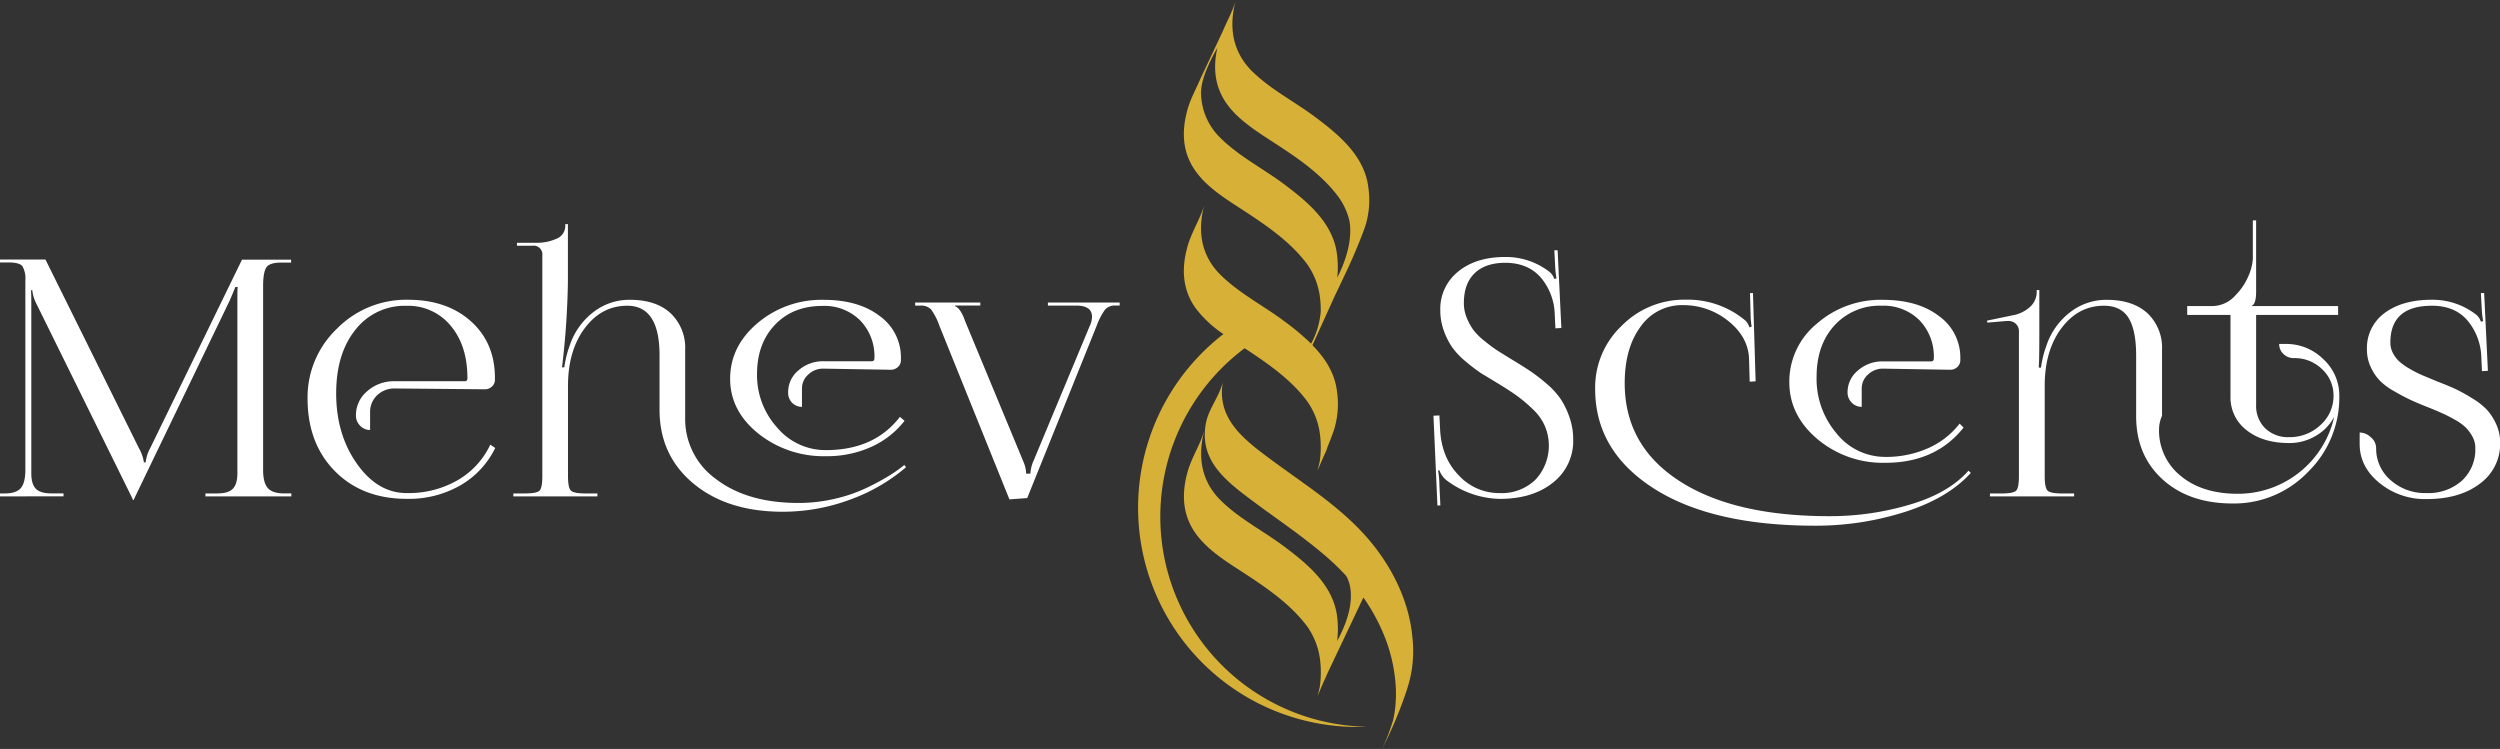 <svg viewBox="0 0 669.29 200.51" xmlns="http://www.w3.org/2000/svg"><rect x="0" y="0" width="669.29" height="200.51" fill="#333333" stroke="none"/><defs><style>.cls-1{fill:#fff;}.cls-2{fill:#d7b038;}</style></defs><g data-sanitized-data-name="Layer 2" data-name="Layer 2" id="Layer_2"><g data-sanitized-data-name="Layer 1" data-name="Layer 1" id="Layer_1-2"><path d="M0,132.89v-.79H1.32q3,0,4.23-1.41t1.24-4.85V75A6.48,6.48,0,0,0,6,71.27c-.5-.64-1.69-1-3.57-1H0v-.79H12.17L37.2,120a10.29,10.29,0,0,1,1.32,3.79H39A10,10,0,0,1,40.2,120L64.79,69.51H77.93v.79H75.28c-2.11,0-3.45.45-4,1.33s-.84,2.52-.84,4.93v49.28q0,3.43,1.28,4.85c.85.94,2.31,1.41,4.37,1.41H78v.79H55v-.79h3.17q2.91,0,4.14-1.23c.83-.83,1.24-2.21,1.24-4.15v-46c0-1.94,0-3.23.09-3.88H63c-.12.35-.62,1.56-1.5,3.61L36.05,133.25l-.26.61h-.18l-.26-.61L9.79,81.41a10.54,10.54,0,0,1-1.15-3.7H8.29c.05.53.09,1.53.09,3v46c0,1.94.41,3.32,1.23,4.15s2.23,1.23,4.23,1.23H17v.79Z" class="cls-1"></path><path d="M105.67,104a6.68,6.68,0,0,0-4.65,1.76,6.11,6.11,0,0,0-1.94,4.41v4.94a3.59,3.59,0,0,1-2.68-1.15,3.78,3.78,0,0,1-1.11-2.73,8.34,8.34,0,0,1,3-6.48,10.69,10.69,0,0,1,7.34-2.69h18.81c.46,0,.7-.26.7-.79q0-8.73-4.48-14.06a14.72,14.72,0,0,0-11.86-5.34,16.67,16.67,0,0,0-13.67,6.44Q90,94.73,90,105.3q0,11,5.57,18.87T108.92,132a26.25,26.25,0,0,0,13.59-3.44,21.54,21.54,0,0,0,8.75-9.52l1.32.89a23.31,23.31,0,0,1-9.32,10,27.71,27.71,0,0,1-14.34,3.62q-11.92,0-19.25-7.41t-7.33-19.48A25.34,25.34,0,0,1,90.2,88a26,26,0,0,1,19-7.75q10.45,0,16.88,5.77t6.42,15.21v.44a2.37,2.37,0,0,1-.79,1.8,2.71,2.71,0,0,1-1.94.75Z" class="cls-1"></path><path d="M137.43,132.89v-.79h3.09c2.11,0,3.42-.25,3.92-.75s.75-1.81.75-3.92v-59a2.34,2.34,0,0,0-2.65-2.64H138.4V65h5A12.9,12.9,0,0,0,149,63.91a3.7,3.7,0,0,0,2.34-3.57V60h.7V75.42a217,217,0,0,1-1.58,22.92h.62a26.84,26.84,0,0,1,1.41-5.73,18.62,18.62,0,0,1,6.3-9,15.68,15.68,0,0,1,9.83-3.35q7.05,0,10.93,3.62a12.66,12.66,0,0,1,3.88,9.71v18.14a19.8,19.8,0,0,0,8.37,16.61q8.37,6.32,22,6.31a42.51,42.51,0,0,0,9.92-1.17,41,41,0,0,0,8.55-3,63.56,63.56,0,0,0,6-3.27,36.28,36.28,0,0,0,3.84-2.74l.44.62a48.25,48.25,0,0,1-14.9,8.64A51.55,51.55,0,0,1,209.54,137q-14.81,0-23.89-7.54t-9.08-19.79V95.09q0-13.23-8.64-13.24-6.87,0-11.37,6t-4.5,15.49v24.11c0,2.11.27,3.41.8,3.91s1.85.75,4,.75h3.08v.79Zm83-34.2a5.66,5.66,0,0,0-4.05,1.59,4.94,4.94,0,0,0-1.68,3.7v4.94a3.63,3.63,0,0,1-2.69-1.15A3.81,3.81,0,0,1,211,105a7.51,7.51,0,0,1,2.78-5.86,9.88,9.88,0,0,1,6.74-2.43h12.87c.47,0,.71-.26.71-.79a13.77,13.77,0,0,0-3.84-10.16,13.6,13.6,0,0,0-10.09-3.86q-7.85,0-12.65,5T202.67,100a20.92,20.92,0,0,0,5.42,14.5,16.87,16.87,0,0,0,13,6q13,0,19.83-8.9l1.24,1.06a23.56,23.56,0,0,1-8.95,7,28.82,28.82,0,0,1-12.12,2.47A28,28,0,0,1,203,116.06q-7.53-6.09-7.53-14.64,0-8.72,7.36-14.94a26.49,26.49,0,0,1,17.67-6.21q9.34,0,15,4.32A13.61,13.61,0,0,1,241.19,96v.44a2.41,2.41,0,0,1-.8,1.81,2.68,2.68,0,0,1-1.93.74Z" class="cls-1"></path><path d="M245,81h17.45v.8h-6.78v.17c1,.35,1.91,1.71,2.73,4.06L274,123.64a8.16,8.16,0,0,1,.71,3.17h1.14a9.81,9.81,0,0,1,.88-3.53l15-36a5.88,5.88,0,0,0,.62-2.47q0-3-4.23-3h-7.58V81h19.21v.8h-1.05a3.52,3.52,0,0,0-2.87,1.1,17.92,17.92,0,0,0-2.25,4.36L275,133.34l-4.76.35L251.5,87.23a17,17,0,0,0-2.25-4.41,3.73,3.73,0,0,0-2.95-1H245Z" class="cls-1"></path><path d="M383.76,111.3l1.59-.09.18,3.61q.35,7.68,5,12.43a14.69,14.69,0,0,0,11,4.76,13,13,0,0,0,9.52-3.57A13.39,13.39,0,0,0,413.56,114a13.81,13.81,0,0,0-3.16-4.41,41.51,41.51,0,0,0-4.08-3.48q-2-1.45-5.05-3.31T396.64,100a43.16,43.16,0,0,1-4.07-3.08,20.51,20.51,0,0,1-3.72-3.84,19,19,0,0,1-2.26-4.4,15.85,15.85,0,0,1-1-5.6,12.76,12.76,0,0,1,4.77-10.36q4.78-3.93,12.64-3.92a19,19,0,0,1,11.69,3.88,4,4,0,0,1,1.41,2l.61-.17a21.84,21.84,0,0,1-.35-2.83L416.12,67H417l1,20.81-1.59.09-.18-3.71a15.94,15.94,0,0,0-3.64-9.78q-3.39-4-9.54-4.06-5.36,0-8.25,2.78t-2.9,8a10.43,10.43,0,0,0,.79,4,15.86,15.86,0,0,0,1.8,3.26,17,17,0,0,0,3.08,3A41.1,41.1,0,0,0,401,93.93q1.41.88,4,2.47c1.93,1.17,3.52,2.17,4.75,3a47.09,47.09,0,0,1,4.27,3.3,21,21,0,0,1,3.78,4.1,21.41,21.41,0,0,1,2.37,4.89,17.86,17.86,0,0,1,1,6,14.09,14.09,0,0,1-5.41,11.51q-5.42,4.35-14.2,4.36a24.41,24.41,0,0,1-14-4.76,5.91,5.91,0,0,1-2.21-2.91l-.36.09a21.66,21.66,0,0,1,.36,3.79l.26,5.55h-.79Z" class="cls-1"></path><path d="M427.05,104.07a22.73,22.73,0,0,1,7.09-16.84,23.49,23.49,0,0,1,17.06-7,24,24,0,0,1,16.13,5.64,4.16,4.16,0,0,1,1,1.76l.62-.18a18.38,18.38,0,0,1-.27-2.55l-.17-6.44h.79l.71,23.63-1.59.09-.18-6.35q-.34-5.82-5.68-10a19.14,19.14,0,0,0-12-4.14,13.46,13.46,0,0,0-11.32,5.72q-4.28,5.74-4.28,15.17,0,16.66,14.55,26.13t40.19,9.48a74.76,74.76,0,0,0,21.69-3.13Q521.72,132,527,126l.62.61q-6.18,6.8-17.67,10.45A78.49,78.49,0,0,1,486,140.74q-27.76,0-43.37-10.05T427.05,104.07Z" class="cls-1"></path><path d="M504.09,98.69a5.66,5.66,0,0,0-4,1.59,4.94,4.94,0,0,0-1.68,3.7v4.94a3.61,3.61,0,0,1-2.69-1.15,3.81,3.81,0,0,1-1.1-2.73,7.51,7.51,0,0,1,2.78-5.86,9.88,9.88,0,0,1,6.74-2.43H517c.47,0,.71-.26.71-.79a13.92,13.92,0,0,0-3.84-10.23,13.57,13.57,0,0,0-10.09-3.88,16.33,16.33,0,0,0-12.65,5.25q-4.8,5.25-4.8,13.79a22.52,22.52,0,0,0,5.37,15.17,16.63,16.63,0,0,0,13,6.26,27.52,27.52,0,0,0,11.5-2.34,21.75,21.75,0,0,0,8.42-6.57l1.06,1.06q-7.5,9.44-21,9.43a27.23,27.23,0,0,1-18.12-6.34q-7.53-6.36-7.53-15.26a20,20,0,0,1,7.31-15.6,25.91,25.91,0,0,1,17.72-6.43q9.34,0,15,4.32A13.61,13.61,0,0,1,524.81,96v.44a2.44,2.44,0,0,1-.79,1.81,2.72,2.72,0,0,1-1.94.74Z" class="cls-1"></path><path d="M626.27,106a27.87,27.87,0,0,1-8.37,20.34,27.41,27.41,0,0,1-20.19,8.45q-11.64,0-18.73-6.43t-7.1-16.91V95.16q0-6.69-2-10c-1.36-2.21-3.56-3.31-6.62-3.31q-6.87,0-11.37,6t-4.49,15.49v24.11c0,2.11.26,3.41.79,3.91s1.85.75,4,.75h3.08v.79H532.74v-.79h3.09c2.11,0,3.42-.25,3.92-.75s.75-1.8.75-3.91V88.72a2.73,2.73,0,0,0-.79-2,2.87,2.87,0,0,0-2.12-.79h-.35l-5.2.44-.09-.53,6.79-1.41a9.35,9.35,0,0,0,4.67-2.21A5.45,5.45,0,0,0,545.26,78v-.35h.7V89.16c0,5.12-.05,8.2-.17,9.25h.62a27.12,27.12,0,0,1,1.41-5.75,18.69,18.69,0,0,1,6.3-9A15.69,15.69,0,0,1,564,80.27q7,0,10.93,3.61a12.66,12.66,0,0,1,3.88,9.71v17.73a8.89,8.89,0,0,0-.8,3.51,15.56,15.56,0,0,0,5.78,12.56q5.78,4.8,15.29,4.8a26.4,26.4,0,0,0,25.83-20.61,12.84,12.84,0,0,1-4.93,5.1,13.77,13.77,0,0,1-7.15,1.93q-7,0-11.37-3.43a11,11,0,0,1-4.32-9.05V84.32H585.55V81.94h6.61a8.38,8.38,0,0,0,6.3-2.87,16.55,16.55,0,0,0,3.66-5.6,13.6,13.6,0,0,0,1-4.14V59H604V78.15c0,2.11-.38,3.34-1.15,3.7v.09h23.1v2.38H604v24.09a8.35,8.35,0,0,0,2.42,6.24,8.73,8.73,0,0,0,6.39,2.38,11.91,11.91,0,0,0,8.42-3.25,10.33,10.33,0,0,0,3.49-7.82,9.51,9.51,0,0,0-3.09-7.15,10.47,10.47,0,0,0-7.49-2.94,3.92,3.92,0,0,1-2.82-1.1,3.58,3.58,0,0,1-1.15-2.69h1.76A14.06,14.06,0,0,1,622,96.17,13.13,13.13,0,0,1,626.27,106Z" class="cls-1"></path><path d="M651.09,81.85q-11.16,0-11.15,9.88a5.89,5.89,0,0,0,.7,2.82,8.26,8.26,0,0,0,1.71,2.24,16.3,16.3,0,0,0,2.86,2,31.07,31.07,0,0,0,3.29,1.67c1,.41,2.24.94,3.82,1.59q3.16,1.23,5,2.07a44.75,44.75,0,0,1,4.4,2.43,18.84,18.84,0,0,1,4,3.08,14.59,14.59,0,0,1,2.51,3.84,11.75,11.75,0,0,1,1.1,5.07,13.11,13.11,0,0,1-5.41,10.93q-5.4,4.14-14.28,4.14A19.24,19.24,0,0,1,637,129.28q-5.28-4.32-5.28-10.4v-3.09a4.44,4.44,0,0,1,3,1.28,3.81,3.81,0,0,1,1.41,2.87,11.13,11.13,0,0,0,3.86,8.59A13.82,13.82,0,0,0,649.6,132a13.48,13.48,0,0,0,9.48-3.3,11.35,11.35,0,0,0,3.6-8.77,6.18,6.18,0,0,0-.79-3.09,11.13,11.13,0,0,0-1.8-2.42,13.57,13.57,0,0,0-3-2.12c-1.31-.73-2.44-1.31-3.38-1.72s-2.28-1-4-1.67c-1.94-.77-3.49-1.43-4.68-2s-2.58-1.3-4.2-2.25a16.26,16.26,0,0,1-3.81-2.86,13.09,13.09,0,0,1-2.35-3.57,10.81,10.81,0,0,1-1-4.58,11.57,11.57,0,0,1,4.77-9.88q4.77-3.53,12.64-3.52a19,19,0,0,1,11.68,3.88,3.87,3.87,0,0,1,1.41,2l.62-.17a21.29,21.29,0,0,1-.36-2.82l-.26-4.68h.88l1,20.81-1.59.09-.17-3.71a16,16,0,0,0-3.65-9.78Q657.25,81.85,651.09,81.85Z" class="cls-1"></path><path d="M378.11,170.5c-.95-10.15-5.93-19.68-12.66-27.18-7.3-8.12-16.74-14-25.45-20.48-7.24-5.36-14.47-10.94-12.57-20.92-.74,3.91-3.83,7.39-4.58,11.33-1.63,8.57,3.37,13.83,9.71,18.75,7.55,5.85,15.62,11,22.83,17.29a63.68,63.68,0,0,1,4.92,4.79h0s4.24,5.51-2.33,17.51a27.21,27.21,0,0,0,0-6.44c-1-8.44-7.84-14.1-14.23-18.88-5.61-4.19-12-7.4-17-12.36-5.27-5.23-6.19-11.94-4.25-18.9-1.08,3.88-3.48,7.42-4.57,11.33-1.63,5.83-1.41,11.5,2.2,16.52,3.4,4.73,8.82,7.86,13.59,11,5.87,3.86,11.92,8.08,16.17,13.76a19.38,19.38,0,0,1,3.49,8.86,27.08,27.08,0,0,1,.21,4.5,24.67,24.67,0,0,1-.22,2.59c-.1.73-.32,1.44-.49,2.15-.05.21-.1.42-.17.63l1.78-4.12h0l.56-1.16a.49.49,0,0,0,0-.11l9.95-21a50.78,50.78,0,0,1,6.07,11.48,42.93,42.93,0,0,1,2.63,13.06,34,34,0,0,1-.33,6.13c-.1.73-.25,1.44-.41,2.16a52.75,52.75,0,0,1-3,7.75,107.07,107.07,0,0,0,6.7-15.94A32.57,32.57,0,0,0,378.11,170.5Z" class="cls-2"></path><path d="M311.86,150a56.3,56.3,0,0,1,21.35-56.77l.49.32c5.87,3.87,11.92,8.08,16.17,13.76a19.42,19.42,0,0,1,3.49,8.86,27.08,27.08,0,0,1,.21,4.5,25.09,25.09,0,0,1-.22,2.6c-.1.72-.32,1.43-.49,2.14-.05.21-.1.42-.17.63l1.78-4.12.56-1.17c.24-.64.08-.29.36-1.07.59-1.45,1.16-2.9,1.67-4.37a23.33,23.33,0,0,0,.88-10.47c-.59-5-3.21-9-6.58-12.42l5.92-13.06h0l3.8-8s0,0,0,0c.3-.69.59-1.37.89-2,.63-1.44,1.23-2.87,1.82-4.32s1.15-2.89,1.67-4.36a23.2,23.2,0,0,0,.87-10.47c-1-8.44-7.84-14.1-14.23-18.88-5.6-4.19-12-7.4-17-12.36C329.85,13.67,328.92,7,330.87,0c-.81,2.88-2.33,5.56-3.51,8.35L321.41,21h0c-1.18,2.77-2.7,5.45-3.5,8.34-1.63,5.82-1.41,11.5,2.2,16.52,3.4,4.73,8.82,7.86,13.59,11,5.87,3.86,11.92,8.08,16.17,13.76a19.38,19.38,0,0,1,3.49,8.86,26.41,26.41,0,0,1,.22,4A21.71,21.71,0,0,1,351,92a67.2,67.2,0,0,0-7.28-6.08c-5.61-4.19-12-7.41-17-12.37-5.27-5.23-6.19-11.93-4.25-18.9C321.4,58.54,319,62.07,317.91,66c-1.63,5.83-1.41,11.5,2.2,16.53a30.56,30.56,0,0,0,7.42,6.91A58.7,58.7,0,0,0,366,194.56,56.31,56.31,0,0,1,311.86,150ZM343.71,49.27c-5.61-4.19-12-7.4-17-12.36a17,17,0,0,1-5.17-12.33c.09-4,3-9.43,4.37-11.78-1.2,5.31-.74,10.45,2.56,15.05s8.82,7.86,13.6,11C348,42.71,354,46.93,358.25,52.61a18.22,18.22,0,0,1,2.95,6.23c.48,2.23.85,7.5-3.19,15.5a27.28,27.28,0,0,0-.07-6.19C356.94,59.71,350.1,54.05,343.71,49.27Z" class="cls-2"></path></g></g></svg>